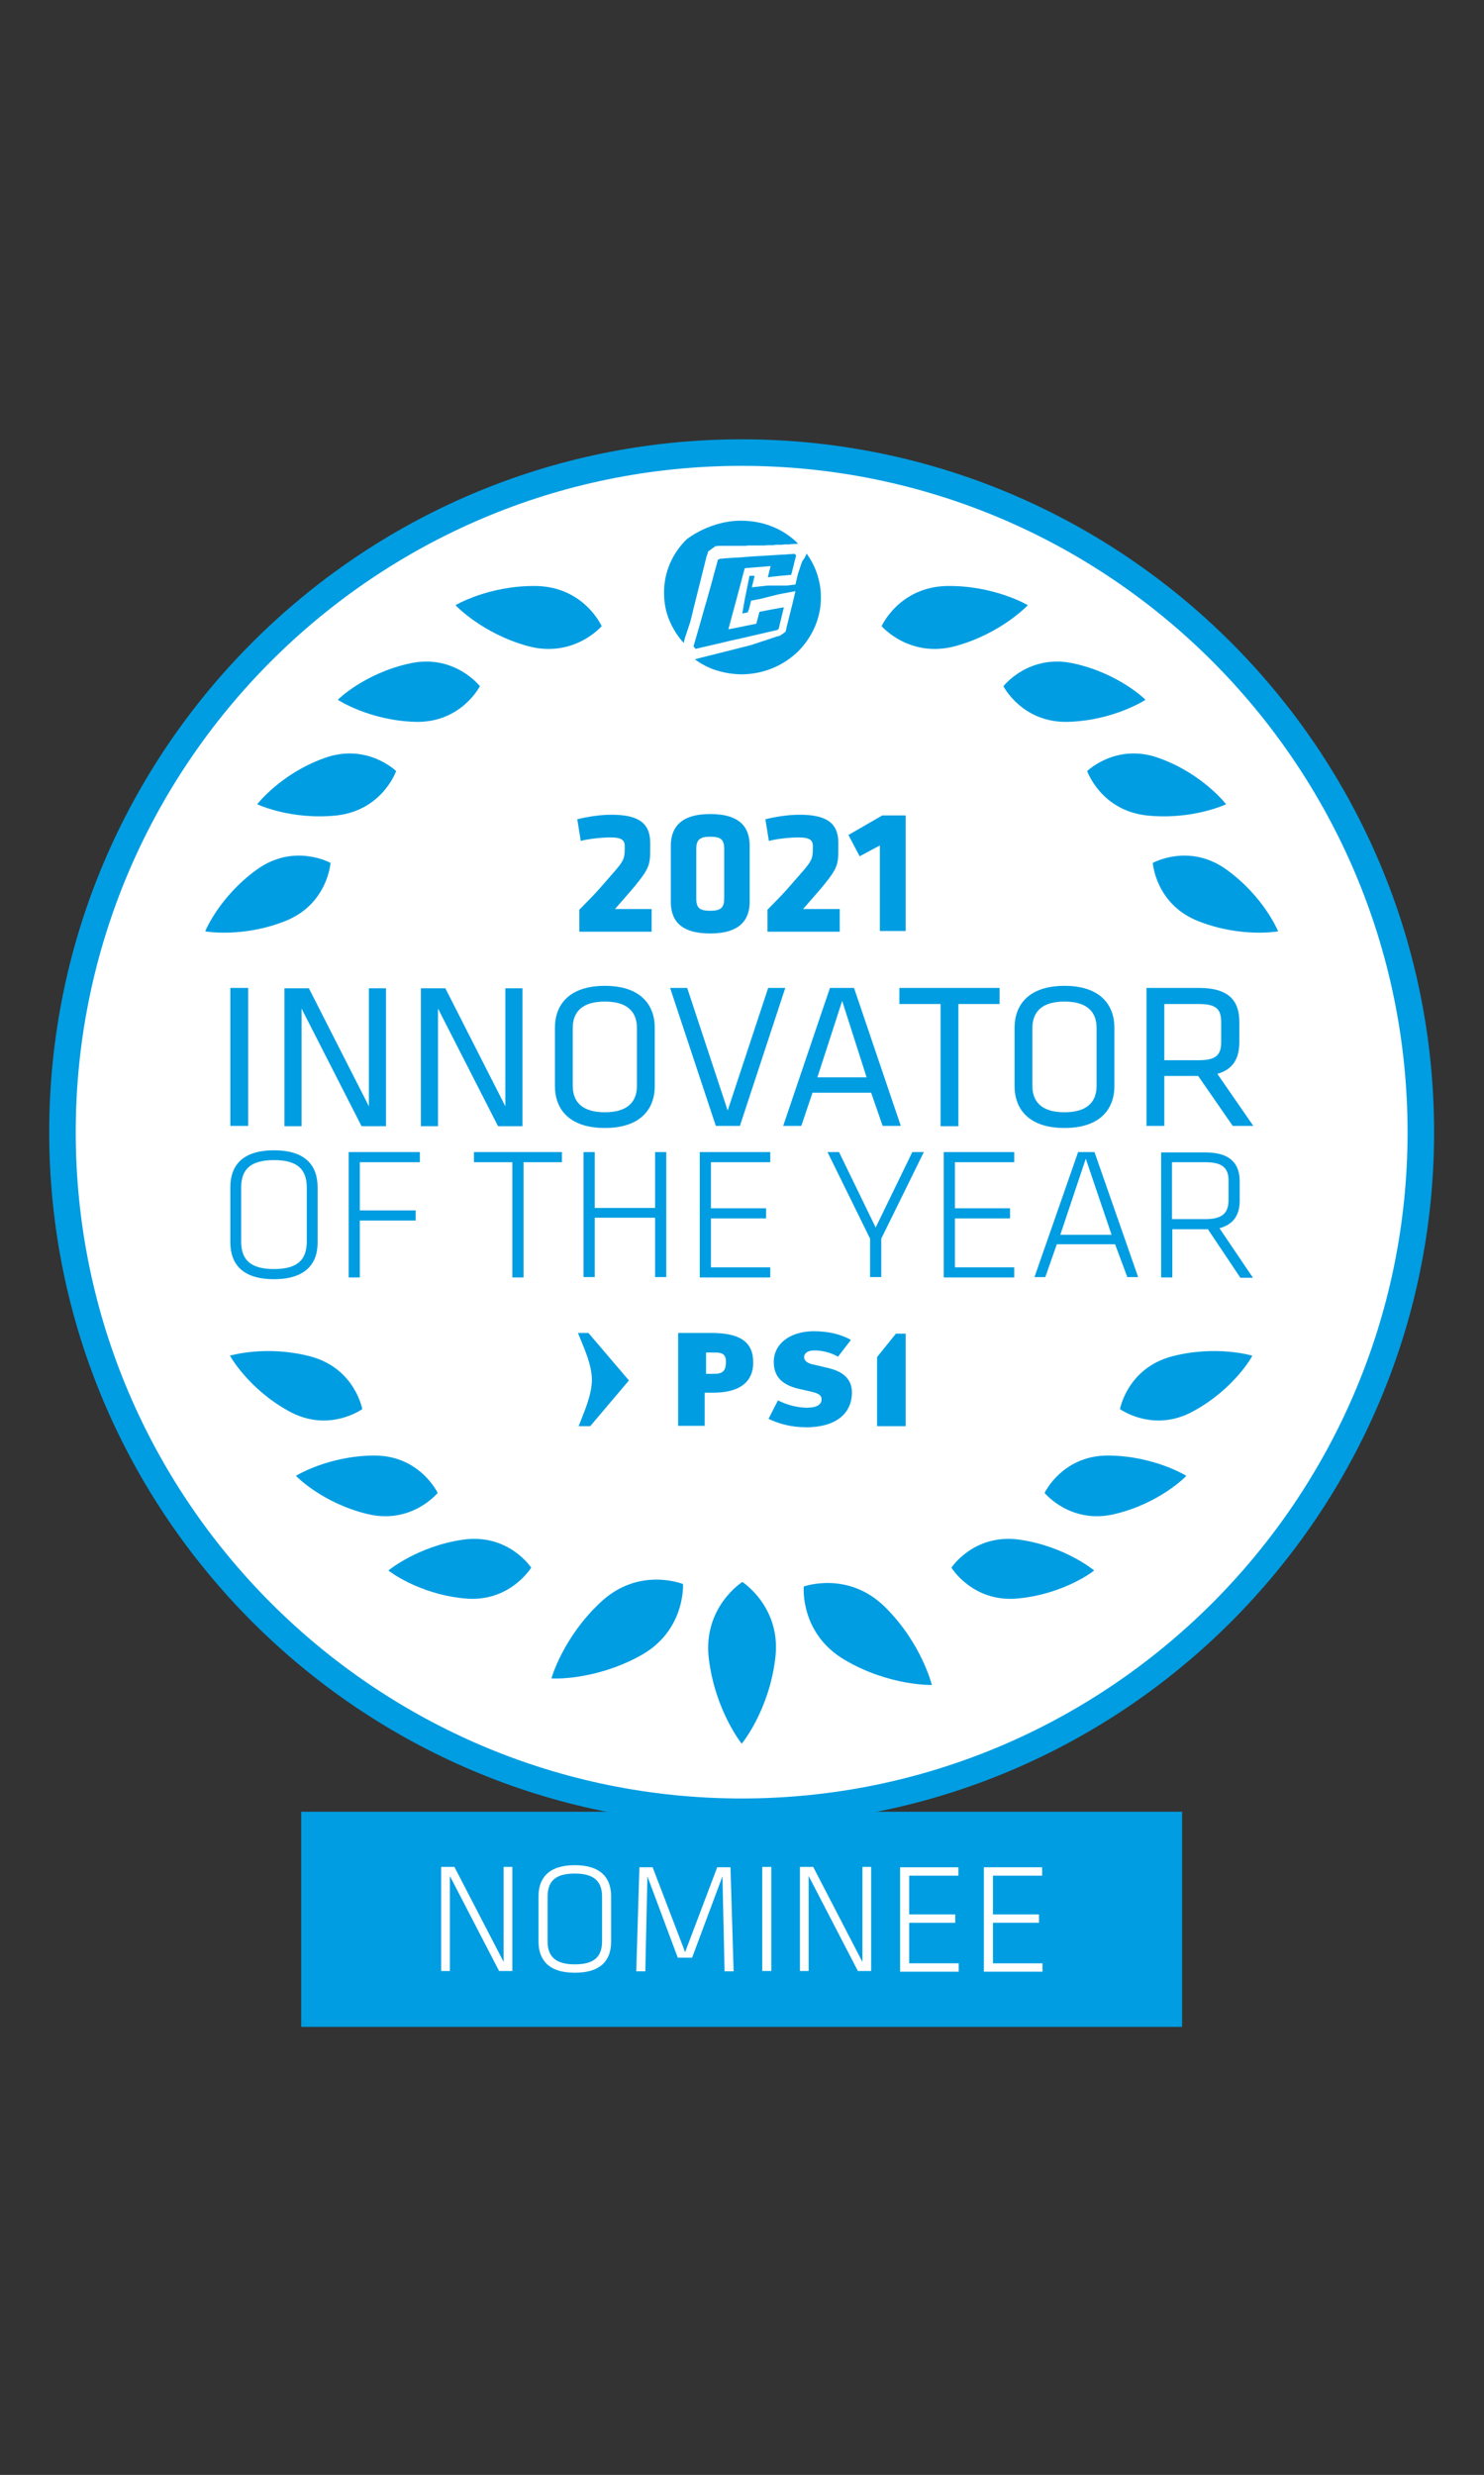 <?xml version="1.0" encoding="utf-8"?>
<!-- Generator: $$$/GeneralStr/196=Adobe Illustrator 27.6.0, SVG Export Plug-In . SVG Version: 6.00 Build 0)  -->
<svg version="1.1" id="Ebene_1" xmlns="http://www.w3.org/2000/svg" xmlns:xlink="http://www.w3.org/1999/xlink" x="0px" y="0px"
	 viewBox="0 0 425.2 708.7" style="enable-background:new 0 0 425.2 708.7;" xml:space="preserve">
<rect x="0" y="0" width="425.2" height="708.7" fill="#333333" stroke="none"/>
<style type="text/css">
	.st0{fill:#FFFFFF;}
	.st1{fill:#009DE2;}
	.st2{fill-rule:evenodd;clip-rule:evenodd;fill:#009DE2;}
</style>
<g>
	<g>
		<circle class="st0" cx="212.5" cy="324.2" r="194.6"/>
		<path class="st1" d="M212.5,522.6c-109.4,0-198.4-89-198.4-198.4c0-109.4,89-198.4,198.4-198.4c109.4,0,198.4,89,198.4,198.4
			C410.9,433.6,321.9,522.6,212.5,522.6z M212.5,133.4c-105.2,0-190.8,85.6-190.8,190.8c0,105.2,85.6,190.8,190.8,190.8
			c105.2,0,190.8-85.6,190.8-190.8C403.3,219,317.7,133.4,212.5,133.4z"/>
	</g>
	<g>
		<g>
			<path class="st1" d="M176.2,260.3h10.5v6.5h-20.7v-6.3c3.7-3.8,4.4-4.4,7.4-7.9c5-5.7,5.6-6.1,5.6-9.5v-0.9
				c0-1.8-1.2-2.4-4.1-2.4c-2.5,0-6.3,0.4-8.5,1l-1-6.2c3.2-0.8,6.8-1.3,9.8-1.3c7.9,0,11.1,2.5,11.1,8.1c0,0.1,0,1.3,0,1.3
				c0,4.9-0.1,5.8-4.7,11.4C179.2,256.9,177.6,258.7,176.2,260.3z"/>
			<path class="st1" d="M214.8,258.2c0,5.1-2.7,9.1-11.3,9.1c-8.7,0-11.3-3.9-11.3-9.1v-16c0-5.1,2.7-9.1,11.3-9.1
				c8.7,0,11.3,4,11.3,9.1V258.2z M199.5,257.2c0,2.6,0.7,3.6,4,3.6s4-1.1,4-3.6v-14c0-2.6-0.7-3.6-4-3.6s-4,1.1-4,3.6V257.2z"/>
			<path class="st1" d="M230.1,260.3h10.5v6.5h-20.7v-6.3c3.7-3.8,4.4-4.4,7.4-7.9c5-5.7,5.6-6.1,5.6-9.5v-0.9
				c0-1.8-1.2-2.4-4.1-2.4c-2.5,0-6.3,0.4-8.5,1l-1-6.2c3.2-0.8,6.8-1.3,9.8-1.3c7.9,0,11.1,2.5,11.1,8.1c0,0.1,0,1.3,0,1.3
				c0,4.9-0.1,5.8-4.7,11.4C233.1,256.9,231.5,258.7,230.1,260.3z"/>
			<path class="st1" d="M252.1,266.7v-24.6l-5.8,3.1l-3.2-6.1l9.7-5.6h6.7v33.1H252.1z"/>
		</g>
		<g>
			<path class="st1" d="M313.5,449.7c0,0-8.3-6.9-21.3-8.8c-13.1-1.9-19.6,8-19.6,8s6.2,10.2,19.3,8.8
				C305,456.4,313.5,449.8,313.5,449.7"/>
			<path class="st1" d="M339.9,422.6c0,0-9.2-5.7-22.3-5.8c-13.2-0.1-18.3,10.7-18.3,10.7s7.5,9.2,20.3,6
				C332.4,430.4,339.9,422.7,339.9,422.6"/>
			<path class="st1" d="M358.8,388.2c0,0-10.3-3.1-23,0.2c-12.8,3.4-14.9,15.1-14.9,15.1s9.7,7,21.2,0.5
				C353.6,397.7,358.9,388.3,358.8,388.2"/>
		</g>
		<g>
			<path class="st1" d="M111.3,449.7c0,0,8.3-6.9,21.3-8.8c13.1-1.9,19.6,8,19.6,8s-6.2,10.2-19.3,8.8
				C119.8,456.4,111.3,449.8,111.3,449.7"/>
			<path class="st1" d="M84.8,422.6c0,0,9.2-5.7,22.3-5.8c13.2-0.1,18.3,10.7,18.3,10.7s-7.5,9.2-20.3,6
				C92.4,430.4,84.8,422.7,84.8,422.6"/>
			<path class="st1" d="M65.9,388.2c0,0,10.3-3.1,23,0.2c12.8,3.4,14.9,15.1,14.9,15.1s-9.7,7-21.2,0.5
				C71.2,397.7,65.9,388.3,65.9,388.2"/>
		</g>
		<g>
			<g>
				<g>
					<path class="st1" d="M71.1,322.4H66v-39.5h5.1V322.4z"/>
					<path class="st1" d="M86.4,288.8v33.7h-4.9v-39.5h7l17.2,33.8v-33.8h4.9v39.5h-7L86.4,288.8z"/>
					<path class="st1" d="M125.5,288.8v33.7h-4.9v-39.5h7l17.2,33.8v-33.8h4.9v39.5h-7L125.5,288.8z"/>
					<path class="st1" d="M187.6,311c0,6.6-4.1,12-14.3,12c-10.2,0-14.3-5.4-14.3-12v-16.7c0-6.6,4.1-12,14.3-12
						c10.2,0,14.3,5.4,14.3,12V311z M164.1,310.9c0,4.9,3,7.6,9.2,7.6c6.2,0,9.2-2.7,9.2-7.6v-16.5c0-4.9-3-7.6-9.2-7.6
						c-6.2,0-9.2,2.7-9.2,7.6V310.9z"/>
					<path class="st1" d="M192,282.9h4.9l11.6,35.1l11.6-35.1h4.9L212,322.4h-6.9L192,282.9z"/>
					<path class="st1" d="M258.1,322.4h-5.2l-3.3-9.5h-16.8l-3.2,9.5h-5.2l13.4-39.5h6.9L258.1,322.4z M241.3,286.6l-7.1,21.9h14.1
						L241.3,286.6z"/>
					<path class="st1" d="M269.5,287.5h-11.8v-4.6h28.7v4.6h-11.8v35h-5.1V287.5z"/>
					<path class="st1" d="M319.3,311c0,6.6-4.1,12-14.3,12c-10.2,0-14.3-5.4-14.3-12v-16.7c0-6.6,4.1-12,14.3-12
						c10.2,0,14.3,5.4,14.3,12V311z M295.8,310.9c0,4.9,3,7.6,9.2,7.6c6.2,0,9.2-2.7,9.2-7.6v-16.5c0-4.9-3-7.6-9.2-7.6
						c-6.2,0-9.2,2.7-9.2,7.6V310.9z"/>
					<path class="st1" d="M343.3,308.1h-9.7v14.3h-5.1v-39.5h15.1c8.5,0,11.5,3.7,11.5,9.7v5.7c0,4.7-1.7,7.9-6.3,9.2l10.3,14.9
						h-5.9L343.3,308.1z M343.4,287.5h-9.8v16.1h9.8c4.9,0,6.5-1.4,6.5-5.2v-5.7C349.9,288.8,348.3,287.5,343.4,287.5z"/>
				</g>
				<g>
					<path class="st1" d="M78.5,366.3c-9.2,0-12.5-4.5-12.5-10.6V340c0-6.1,3.3-10.6,12.5-10.6s12.5,4.5,12.5,10.6v15.6
						C91.1,361.7,87.7,366.3,78.5,366.3z M87.9,355.5v-15.4c0-5.1-2.5-7.9-9.4-7.9s-9.4,2.8-9.4,7.9v15.4c0,5.1,2.5,7.9,9.4,7.9
						S87.9,360.6,87.9,355.5z"/>
					<path class="st1" d="M99.9,365.7v-35.8h20.4v2.9h-17.2v13.8h16v2.9h-16v16.3H99.9z"/>
					<path class="st1" d="M146.8,332.8h-11v-2.9H161v2.9h-11v33h-3.2V332.8z"/>
					<path class="st1" d="M187.7,365.7v-17h-17.3v17h-3.2v-35.8h3.2v16h17.3v-16h3.2v35.8H187.7z"/>
					<path class="st1" d="M200.5,329.9h20.2v2.9h-17V346h15.8v2.9h-15.8v14h17v2.9h-20.2V329.9z"/>
					<path class="st1" d="M250.9,351.5l10.5-21.6h3.3l-12.2,24.8v11h-3.2v-11l-12.2-24.8h3.3L250.9,351.5z"/>
					<path class="st1" d="M270.4,329.9h20.2v2.9h-17V346h15.8v2.9h-15.8v14h17v2.9h-20.2V329.9z"/>
					<path class="st1" d="M319.5,356.3h-16.7l-3.3,9.4h-3.1l12.5-35.8h4.7l12.5,35.8h-3.1L319.5,356.3z M303.8,353.6h14.7l-7.4-21.8
						L303.8,353.6z"/>
					<path class="st1" d="M346.1,352h-0.7h-9.5v13.8h-3.2v-35.8h12.7c7.2,0,9.8,3.3,9.8,8.3v5.5c0,3.9-1.6,6.8-5.8,7.9l9.6,14.2
						h-3.6L346.1,352z M345.4,332.8h-9.6v16.3h9.6c4.5,0,6.6-1.5,6.6-5.4v-5.5C352.1,334.3,350,332.8,345.4,332.8z"/>
				</g>
			</g>
		</g>
		<g>
			<path class="st2" d="M231.1,158.5c1.3,1.8,2.3,3.7,3,5.8c0.7,2.1,1.1,4.3,1.1,6.6c0.1,6-2.5,11.6-6.5,15.6c-4.1,4-9.7,6.5-16,6.6
				c-2.5,0-5-0.4-7.3-1.1c-2.3-0.7-4.4-1.8-6.3-3.2c0.4-0.1,0.8-0.2,1.1-0.3c0.1,0,0.3-0.1,0.4-0.1c0.1,0,0.3-0.1,0.4-0.1
				c0.1,0,0.3-0.1,0.4-0.1c0.1,0,0.3-0.1,0.4-0.1c0.1,0,0.3-0.1,0.4-0.1c0.1,0,0.3-0.1,0.4-0.1c0.1,0,0.3-0.1,0.4-0.1
				c0.1,0,0.3-0.1,0.4-0.1c0.1,0,0.3-0.1,0.4-0.1c0.1,0,0.3-0.1,0.4-0.1c0.1,0,0.3-0.1,0.4-0.1c0.1,0,0.3-0.1,0.4-0.1
				c0.1,0,0.3-0.1,0.4-0.1c0.1,0,0.3-0.1,0.4-0.1c0.1,0,0.3-0.1,0.4-0.1c0.1,0,0.3-0.1,0.4-0.1c0.1,0,0.3-0.1,0.4-0.1
				c0.1,0,0.3-0.1,0.4-0.1c0.1,0,0.3-0.1,0.4-0.1c0.1,0,0.3-0.1,0.4-0.1c0.1,0,0.3-0.1,0.4-0.1c0.1,0,0.3-0.1,0.4-0.1
				c0.1,0,0.3-0.1,0.4-0.1c0.1,0,0.3-0.1,0.4-0.1c0.1,0,0.3-0.1,0.4-0.1c0.1,0,0.2-0.1,0.4-0.1c0.1,0,0.2-0.1,0.4-0.1
				c0.1,0,0.3-0.1,0.4-0.1c0.1,0,0.2-0.1,0.4-0.1c0.1,0,0.2-0.1,0.4-0.1c0.1,0,0.2-0.1,0.4-0.1c0.1,0,0.2-0.1,0.4-0.1
				c0.1,0,0.2-0.1,0.4-0.1c0.1,0,0.2-0.1,0.4-0.1c0.1,0,0.2-0.1,0.4-0.1c0.1,0,0.2-0.1,0.3-0.1c0.1,0,0.2-0.1,0.4-0.1
				c0.1,0,0.2-0.1,0.4-0.1c0.1,0,0.2-0.1,0.3-0.1c0.1,0,0.2-0.1,0.3-0.1c0.1,0,0.2-0.1,0.3-0.1c0.1,0,0.2-0.1,0.3-0.1
				c0.1,0,0.2-0.1,0.3-0.1c0.1,0,0.2-0.1,0.3-0.1c0.1,0,0.2-0.1,0.3-0.1c0.1,0,0.2-0.1,0.3-0.1c0.1,0,0.2-0.1,0.3-0.1
				c0.1,0,0.2-0.1,0.3-0.1c0.1,0,0.2-0.1,0.3-0.1c0.1,0,0.2,0,0.3-0.1c0.1,0,0.2,0,0.3-0.1c0.1,0,0.2,0,0.3-0.1c0.1,0,0.2,0,0.3-0.1
				c0.1,0,0.2-0.1,0.3-0.1c0.1,0,0.2,0,0.3-0.1c0.1,0,0.2,0,0.3-0.1c0.1,0,0.2,0,0.3-0.1c0.1,0,0.2-0.1,0.3-0.1c0.1,0,0.2,0,0.3-0.1
				c0.1,0,0.2,0,0.3-0.1c0.1,0,0.2,0,0.3-0.1c0.1,0,0.2-0.1,0.3-0.1c0.3-0.1,0.6-0.1,0.9-0.2c0.6-0.4,1.2-0.8,1.7-1.2
				c0.1-0.5,0.2-0.9,0.3-1.4c0-0.1,0.1-0.3,0.1-0.4c0-0.1,0.1-0.3,0.1-0.4c0-0.1,0.1-0.3,0.1-0.4c0-0.1,0.1-0.3,0.1-0.4
				c0-0.1,0.1-0.3,0.1-0.4c0-0.1,0.1-0.3,0.1-0.4c0-0.1,0.1-0.3,0.1-0.4c0-0.1,0.1-0.3,0.1-0.4c0-0.1,0.1-0.3,0.1-0.4
				c0-0.1,0.1-0.3,0.1-0.4c0-0.1,0.1-0.3,0.1-0.4c0-0.1,0.1-0.3,0.1-0.4c0-0.1,0.1-0.3,0.1-0.4c0-0.1,0.1-0.3,0.1-0.4
				c0.4-1.5,0.7-3,1.1-4.6c-1.6,0.3-3.2,0.6-4.8,0.9c-0.1,0-0.3,0.1-0.4,0.1c-0.1,0-0.3,0.1-0.4,0.1c-0.1,0-0.3,0.1-0.4,0.1
				c-0.1,0-0.3,0.1-0.4,0.1c-0.1,0-0.3,0.1-0.4,0.1c-0.1,0-0.3,0.1-0.4,0.1c-0.1,0-0.3,0.1-0.4,0.1c-0.1,0-0.3,0.1-0.4,0.1
				c-0.1,0-0.3,0.1-0.4,0.1c-0.1,0-0.3,0.1-0.4,0.1c-0.1,0-0.3,0.1-0.4,0.1c-0.1,0-0.3,0.1-0.4,0.1c-0.1,0-0.3,0.1-0.4,0.1
				c-0.1,0-0.3,0.1-0.4,0.1c-0.8,0.1-1.5,0.3-2.3,0.4c-0.2,0.7-0.3,1.3-0.5,2c0,0.1-0.1,0.3-0.1,0.4c0,0.1,0,0.1-0.1,0.2
				c-0.1,0.2-0.1,0.4-0.2,0.6c0,0.1,0,0.1-0.1,0.2c0,0-0.1,0-0.1,0c-0.2,0-0.3,0.1-0.5,0.1c-0.2,0-0.3,0.1-0.5,0.1
				c-0.1,0-0.3,0.1-0.4,0.1c0,0,0,0,0-0.1c0-0.2,0.1-0.4,0.1-0.6c0-0.2,0.1-0.4,0.1-0.6c0-0.2,0.1-0.4,0.1-0.6
				c0-0.2,0.1-0.4,0.1-0.6c0-0.2,0.1-0.4,0.1-0.5c0-0.2,0.1-0.4,0.1-0.6c0-0.2,0.1-0.4,0.1-0.5c0-0.2,0.1-0.4,0.1-0.5
				c0-0.2,0.1-0.4,0.1-0.5c0-0.2,0.1-0.4,0.1-0.5c0-0.2,0.1-0.4,0.1-0.5c0-0.2,0.1-0.4,0.1-0.5c0-0.2,0.1-0.4,0.1-0.5
				c0-0.2,0.1-0.4,0.1-0.5c0-0.2,0.1-0.4,0.1-0.5c0-0.2,0.1-0.4,0.1-0.5c0-0.2,0.1-0.4,0.1-0.5c0-0.2,0.1-0.4,0.1-0.5
				c0-0.2,0.1-0.4,0.1-0.5c0-0.2,0.1-0.4,0.1-0.5c0-0.1,0-0.1,0.1-0.2c0.1,0,0.2,0,0.3,0c0.2,0,0.3,0,0.5,0c0.2,0,0.3,0,0.5,0
				c0,0,0.1,0,0.1,0c-0.3,1.1-0.5,2.2-0.8,3.3c1.5-0.2,3-0.3,4.5-0.5c0.1,0,0.3,0,0.4,0c0.1,0,0.3,0,0.4,0c0.1,0,0.3,0,0.4,0
				c0.1,0,0.3,0,0.4,0c0.1,0,0.3,0,0.4,0c0.1,0,0.3,0,0.4,0c0.1,0,0.3,0,0.4,0c0.1,0,0.3,0,0.4,0c0.1,0,0.3,0,0.4,0
				c0.1,0,0.3,0,0.4,0c0.1,0,0.3,0,0.4,0c0.1,0,0.3,0,0.4,0c0.1,0,0.3,0,0.4,0c0.1,0,0.3,0,0.4,0c0.8-0.1,1.6-0.2,2.4-0.3
				c0.2-1,0.5-2,0.7-3c0-0.1,0.1-0.2,0.1-0.3c0-0.1,0.1-0.2,0.1-0.3c0-0.1,0.1-0.2,0.1-0.3c0-0.1,0.1-0.2,0.1-0.3
				c0-0.1,0.1-0.2,0.1-0.3c0-0.1,0.1-0.2,0.1-0.3c0-0.1,0.1-0.2,0.1-0.3c0-0.1,0.1-0.2,0.1-0.3c0-0.1,0.1-0.2,0.1-0.3
				c0-0.1,0.1-0.2,0.1-0.3c0-0.1,0.1-0.2,0.1-0.3c0-0.1,0.1-0.2,0.1-0.3C230.8,159.5,230.9,159,231.1,158.5L231.1,158.5L231.1,158.5
				z M212.3,149.1c3.2,0,6.3,0.6,9,1.7c2.8,1.1,5.3,2.8,7.4,4.9c-0.5,0-1.1,0.1-1.6,0.1c-0.3,0-0.6,0-0.9,0.1c-0.1,0-0.2,0-0.3,0
				c-0.1,0-0.2,0-0.3,0c-0.1,0-0.2,0-0.3,0c-0.1,0-0.2,0-0.3,0c-0.3,0-0.6,0-0.9,0.1c-0.1,0-0.2,0-0.3,0c-0.1,0-0.2,0-0.3,0
				c-0.1,0-0.2,0-0.3,0c-0.1,0-0.2,0-0.3,0c-0.1,0-0.2,0-0.3,0c-0.3,0-0.6,0-0.9,0.1c-0.1,0-0.2,0-0.3,0c-0.1,0-0.2,0-0.3,0
				c-0.1,0-0.2,0-0.3,0c-0.1,0-0.2,0-0.3,0c-0.1,0-0.2,0-0.3,0c-0.3,0-0.6,0-0.9,0.1c-0.1,0-0.2,0-0.3,0c-0.1,0-0.2,0-0.3,0
				c-0.1,0-0.2,0-0.3,0c-0.1,0-0.2,0-0.3,0c-0.1,0-0.2,0-0.3,0c-0.1,0-0.2,0-0.3,0c-0.1,0-0.2,0-0.3,0c-0.1,0-0.2,0-0.3,0
				c-0.1,0-0.2,0-0.3,0c-0.1,0-0.2,0-0.3,0c-0.2,0-0.4,0-0.7,0c-0.1,0-0.3,0-0.4,0c-0.1,0-0.2,0-0.4,0c-0.4,0-0.7,0-1.1,0.1
				c-0.1,0-0.2,0-0.4,0c-0.1,0-0.2,0-0.4,0c-0.1,0-0.2,0-0.4,0c-0.1,0-0.2,0-0.4,0c-0.1,0-0.2,0-0.4,0c-0.1,0-0.2,0-0.4,0
				c-0.1,0-0.2,0-0.4,0c-0.1,0-0.2,0-0.4,0c-0.1,0-0.2,0-0.4,0c-0.1,0-0.2,0-0.4,0c-0.1,0-0.2,0-0.4,0c-0.1,0-0.2,0-0.4,0
				c-0.1,0-0.3,0-0.4,0c-0.2,0-0.5,0-0.7,0c-0.1,0-0.3,0-0.4,0c-0.1,0-0.3,0-0.4,0c-0.3,0-0.5,0-0.8,0c-0.4,0-0.8,0.1-1.2,0.1
				c-0.7,0.5-1.4,1-2.1,1.5c-0.1,0.4-0.2,0.9-0.4,1.3c0,0.1-0.1,0.2-0.1,0.4c0,0.1-0.1,0.2-0.1,0.4c0,0.1-0.1,0.2-0.1,0.4
				c0,0.1-0.1,0.2-0.1,0.4c0,0.1-0.1,0.2-0.1,0.4c0,0.1-0.1,0.2-0.1,0.4c0,0.1-0.1,0.2-0.1,0.4c0,0.1-0.1,0.2-0.1,0.4
				c0,0.1-0.1,0.2-0.1,0.4c0,0.1-0.1,0.2-0.1,0.4c0,0.1-0.1,0.2-0.1,0.4c0,0.1-0.1,0.2-0.1,0.4c0,0.1-0.1,0.2-0.1,0.4
				c0,0.1-0.1,0.2-0.1,0.4c0,0.1-0.1,0.2-0.1,0.4c0,0.1-0.1,0.3-0.1,0.4c0,0.1-0.1,0.3-0.1,0.4c0,0.1-0.1,0.3-0.1,0.4
				c0,0.1-0.1,0.3-0.1,0.4c0,0.1-0.1,0.3-0.1,0.4c0,0.1-0.1,0.3-0.1,0.4c0,0.1-0.1,0.3-0.1,0.4c0,0.1-0.1,0.3-0.1,0.4
				c0,0.1-0.1,0.3-0.1,0.4c0,0.1-0.1,0.3-0.1,0.4c0,0.1-0.1,0.3-0.1,0.4c0,0.1-0.1,0.3-0.1,0.4c0,0.1-0.1,0.3-0.1,0.4
				c0,0.1-0.1,0.3-0.1,0.4c0,0.1-0.1,0.3-0.1,0.4c0,0.1-0.1,0.3-0.1,0.4c0,0.1-0.1,0.3-0.1,0.4c0,0.1-0.1,0.3-0.1,0.4
				c0,0.1-0.1,0.3-0.1,0.4c0,0.1-0.1,0.3-0.1,0.4c0,0.1-0.1,0.3-0.1,0.4c0,0.1-0.1,0.3-0.1,0.4c0,0.1-0.1,0.3-0.1,0.4
				c0,0.1-0.1,0.3-0.1,0.4c0,0.2-0.1,0.3-0.1,0.5c-0.1,0.3-0.2,0.6-0.2,0.8c0,0.1-0.1,0.3-0.1,0.4c0,0.1-0.1,0.3-0.1,0.4
				c0,0.1-0.1,0.3-0.1,0.4c0,0.1-0.1,0.3-0.1,0.4c0,0.1-0.1,0.3-0.1,0.4c0,0.1-0.1,0.2-0.1,0.3c0,0.1-0.1,0.2-0.1,0.3
				c0,0.1-0.1,0.2-0.1,0.3c0,0.1-0.1,0.2-0.1,0.3c0,0.1-0.1,0.2-0.1,0.3c0,0.1-0.1,0.2-0.1,0.3c0,0.1-0.1,0.2-0.1,0.3
				c0,0.1-0.1,0.2-0.1,0.3c0,0.1-0.1,0.2-0.1,0.3c0,0.1-0.1,0.2-0.1,0.3c0,0.1-0.1,0.2-0.1,0.3c0,0.1-0.1,0.2-0.1,0.3
				c0,0.1-0.1,0.2-0.1,0.3c0,0.1-0.1,0.2-0.1,0.3c0,0.1-0.1,0.2-0.1,0.3c-0.1,0.5-0.3,1-0.4,1.5c-1.7-1.9-3.1-4.1-4.1-6.5
				c-1-2.4-1.5-5-1.5-7.7c-0.1-6,2.4-11.5,6.5-15.5C200.4,151.7,206.1,149.1,212.3,149.1L212.3,149.1L212.3,149.1z M205.7,160.3
				c-0.5,1.9-1.1,3.9-1.6,5.9c-0.6,2.1-1.2,4.3-1.8,6.4c-0.7,2.3-1.3,4.6-2,7c-0.5,1.8-1.1,3.7-1.6,5.5c0.2,0.2,0.4,0.5,0.6,0.7
				c2.2-0.5,4.4-1,6.5-1.5c2.1-0.5,4.1-1,6.1-1.4c3.8-0.9,7.4-1.7,10.8-2.5c0.1-0.1,0.3-0.2,0.4-0.3c0.5-2.1,1-4.2,1.5-6.2
				c-2.3,0.4-4.6,0.8-7,1.3c-0.3,1.1-0.6,2.3-0.9,3.4c-2.6,0.5-5.2,1.1-8,1.6c0.8-3,1.6-6,2.4-8.9c0.8-2.9,1.5-5.8,2.3-8.6
				c2.6-0.2,5-0.4,7.4-0.6c-0.3,1.1-0.5,2.1-0.8,3.2c2.3-0.3,4.6-0.5,6.7-0.7c0.5-1.8,0.9-3.7,1.4-5.5c-0.1-0.2-0.2-0.3-0.4-0.5
				c-3.1,0.2-6.3,0.4-9.7,0.6c-1.8,0.1-3.7,0.2-5.6,0.4c-1.9,0.1-3.9,0.2-6,0.4C206.1,160,205.9,160.2,205.7,160.3L205.7,160.3
				L205.7,160.3z"/>
		</g>
		<g>
			<g>
				<path class="st1" d="M328.2,200.4c0,0-9,5.9-22.1,6.3c-13.2,0.4-18.6-10.2-18.6-10.2s7.3-9.4,20.2-6.5
					C320.5,192.8,328.2,200.3,328.2,200.4"/>
				<path class="st1" d="M351.3,230.3c0,0-9.7,4.6-22.8,3.2c-13.1-1.5-17-12.7-17-12.7s8.5-8.3,20.9-3.6
					C344.7,221.7,351.3,230.3,351.3,230.3"/>
				<path class="st1" d="M366.2,266.7c0,0-10.6,1.9-22.8-2.9c-12.3-4.8-13.1-16.7-13.1-16.7s10.4-5.8,21.1,1.9
					C362.1,256.7,366.2,266.6,366.2,266.7"/>
			</g>
			<g>
				<g>
					<path class="st1" d="M294.5,173.3c0,0-7.6,8.1-20.7,11.7c-13.2,3.6-21.2-5.7-21.2-5.7s5-11.2,18.7-11.5
						C284.9,167.6,294.5,173.3,294.5,173.3"/>
				</g>
			</g>
		</g>
		<g>
			<g>
				<path class="st1" d="M96.8,200.4c0,0,9,5.9,22.1,6.3c13.2,0.4,18.6-10.2,18.6-10.2s-7.3-9.4-20.2-6.5
					C104.5,192.8,96.8,200.3,96.8,200.4"/>
				<path class="st1" d="M73.7,230.3c0,0,9.7,4.6,22.8,3.2c13.1-1.5,17-12.7,17-12.7s-8.5-8.3-20.9-3.6
					C80.3,221.7,73.7,230.3,73.7,230.3"/>
				<path class="st1" d="M58.8,266.7c0,0,10.6,1.9,22.8-2.9c12.3-4.8,13.1-16.7,13.1-16.7s-10.4-5.8-21.1,1.9
					C62.9,256.7,58.8,266.6,58.8,266.7"/>
			</g>
			<g>
				<g>
					<path class="st1" d="M130.5,173.3c0,0,7.6,8.1,20.7,11.7c13.2,3.6,21.2-5.7,21.2-5.7s-5-11.2-18.7-11.5
						C140.1,167.6,130.5,173.3,130.5,173.3"/>
				</g>
			</g>
		</g>
		<g>
			<path class="st1" d="M212.5,499.3c0,0-7.6-9.5-9.4-24.3c-1.8-14.8,9.6-22,9.6-22s11.4,7.3,9.4,22.1
				C220.3,489.8,212.6,499.3,212.5,499.3"/>
			<g>
				<path class="st1" d="M158,480.6c0,0,3.3-11.8,14.2-21.9c11-10.2,23.5-5.1,23.5-5.1s0.8,13.5-12.4,20.6
					C170.3,481.3,158.1,480.7,158,480.6"/>
			</g>
			<g>
				<path class="st1" d="M267,482.5c0,0-2.9-11.9-13.4-22.3c-10.6-10.5-23.3-5.9-23.3-5.9s-1.2,13.4,11.7,21
					C254.7,482.8,266.9,482.5,267,482.5"/>
			</g>
		</g>
		<g>
			<path class="st1" d="M204.3,398.8h-2.4v9.5h-7.6v-26.6h9.6c7.5,0,11.9,2.2,11.9,8.3C215.9,393.9,214,398.8,204.3,398.8
				L204.3,398.8z M202.3,387.3v6.1h2.2c2.4,0,3.5-0.6,3.5-3.5c0-2.2-1.2-2.6-3.1-2.6H202.3L202.3,387.3z"/>
			<path class="st1" d="M231.1,408.7c-4.5,0-7.9-1-10.9-2.4l2.7-5.3c2.1,1.1,5.3,2.1,8.3,2.1c3,0,4.2-1,4.2-2.4c0-1.2-0.9-1.7-3-2.2
				l-3.5-0.8c-4.3-1-7.2-3.1-7.2-7.7c0-5.3,4.8-8.8,11.5-8.8c4.1,0,7.9,0.9,10.6,2.5l-3.7,4.8c-2-1.2-4.6-1.8-6.7-1.8
				c-2,0-3,0.8-3,1.9c0,0.9,0.7,1.8,2.9,2.2l3,0.7c3.2,0.7,7.8,2,7.8,7.3C244,405.4,238.7,408.7,231.1,408.7L231.1,408.7z"/>
			<path class="st1" d="M165.8,408.4h3.3l11.1-13.1l-11.6-13.6h-3c1.7,4.3,4,8.9,4,13.7C169.4,400,167.3,404.4,165.8,408.4
				L165.8,408.4z"/>
			<polygon class="st1" points="256.7,381.9 251.3,388.6 251.3,408.4 259.5,408.4 259.5,381.9 256.7,381.9 			"/>
		</g>
	</g>
	<rect x="86.3" y="518.8" class="st1" width="252.4" height="61.6"/>
	<g>
		<path class="st0" d="M128.9,537.2v27.2h-2.5v-29.8h3.8l14.1,27.2v-27.2h2.5v29.8H143L128.9,537.2z"/>
		<path class="st0" d="M164.7,564.9c-7.6,0-10.4-3.8-10.4-8.9v-13c0-5.1,2.8-8.9,10.4-8.9c7.6,0,10.4,3.8,10.4,8.9v13
			C175.1,561.1,172.4,564.9,164.7,564.9z M172.5,555.9v-12.8c0-4.2-2.1-6.6-7.8-6.6c-5.7,0-7.8,2.3-7.8,6.6v12.8
			c0,4.2,2.1,6.6,7.8,6.6C170.4,562.5,172.5,560.2,172.5,555.9z"/>
		<path class="st0" d="M207,537.3l-8.7,23.3h-4.1l-8.7-23.3l-0.6,27.2h-2.6l0.9-29.8h3.8l9.3,24.3l9.2-24.3h3.8l0.9,29.8h-2.6
			L207,537.3z"/>
		<path class="st0" d="M221,564.4h-2.6v-29.8h2.6V564.4z"/>
		<path class="st0" d="M231.7,537.2v27.2h-2.5v-29.8h3.8l14.1,27.2v-27.2h2.5v29.8h-3.8L231.7,537.2z"/>
		<path class="st0" d="M257.8,534.7h16.8v2.4h-14.1v11.1h13.2v2.4h-13.2v11.6h14.2v2.4h-16.8V534.7z"/>
		<path class="st0" d="M281.8,534.7h16.8v2.4h-14.1v11.1h13.2v2.4h-13.2v11.6h14.2v2.4h-16.8V534.7z"/>
	</g>
</g>
</svg>

